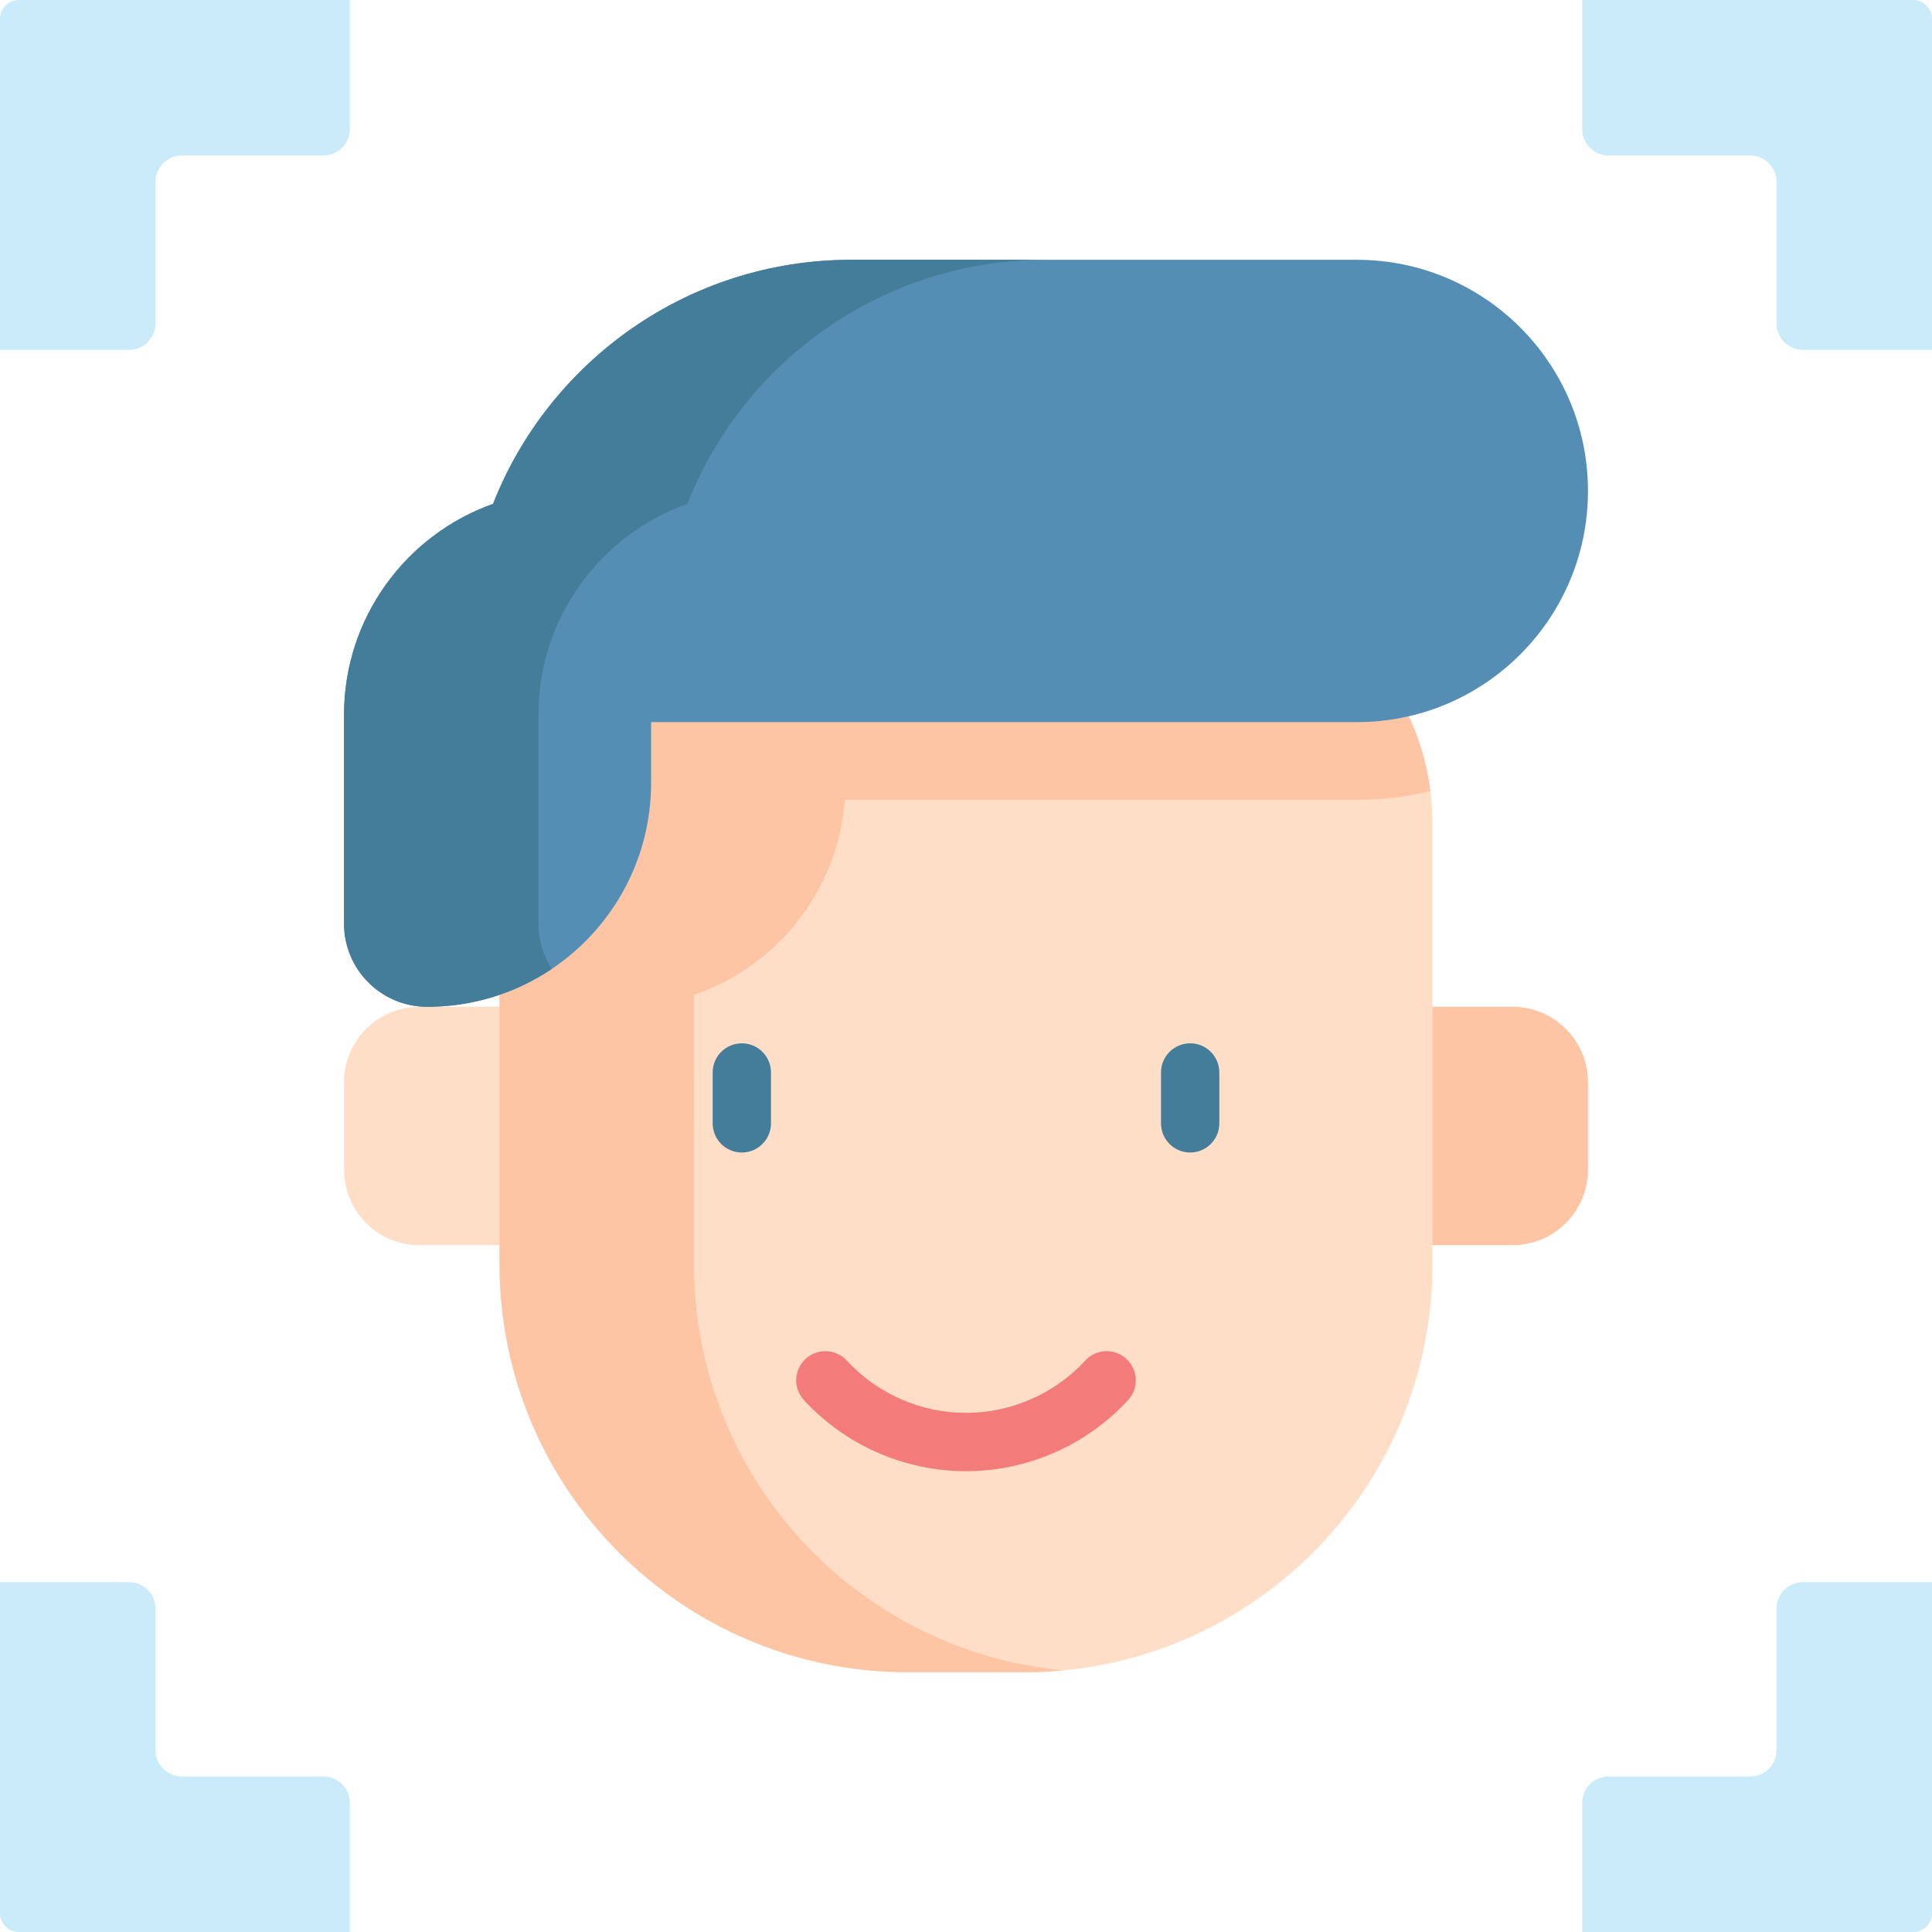 <svg id="Capa_1" enable-background="new 0 0 512 512" height="512" viewBox="0 0 512 512" width="512" xmlns="http://www.w3.org/2000/svg"><g><path d="m400.829 329.98h-31.509v-63.168h31.509c11.046 0 20 8.954 20 20v23.168c0 11.046-8.954 20-20 20z" fill="#fec5a5"/><path d="m379.622 218.285v116.699c0 59.74-48.429 108.169-108.169 108.169h-30.905c-59.74 0-108.169-48.429-108.169-108.169v-81.642c24.724-10.219 30.905-33.397 29.875-56.186v-16.081h197.311c4.739 0 9.364 9.766 13.794 8.746 2.854 6.15 4.821 12.805 5.707 19.8.37 2.844.556 5.728.556 8.664z" fill="#ffdec7"/><g><g fill="#c9ebfa"><g><path d="m92.716 0h-51.509-36.207c-2.761 0-5 2.239-5 5v36.207 51.509h34.207c3.866 0 7-3.134 7-7v-37.509c0-3.866 3.134-7 7-7h37.509c3.866 0 7-3.134 7-7z"/><path d="m419.284 0h51.509 36.207c2.761 0 5 2.239 5 5v36.207 51.509h-34.207c-3.866 0-7-3.134-7-7v-37.509c0-3.866-3.134-7-7-7h-37.509c-3.866 0-7-3.134-7-7z"/></g><g><path d="m92.716 512h-51.509-36.207c-2.761 0-5-2.239-5-5v-36.207-51.509h34.207c3.866 0 7 3.134 7 7v37.509c0 3.866 3.134 7 7 7h37.509c3.866 0 7 3.134 7 7z"/><path d="m419.284 512h51.509 36.207c2.761 0 5-2.239 5-5v-36.207-51.509h-34.207c-3.866 0-7 3.134-7 7v37.509c0 3.866-3.134 7-7 7h-37.509c-3.866 0-7 3.134-7 7z"/></g></g></g><path d="m111.171 329.98h31.509v-63.168h-31.509c-11.046 0-20 8.954-20 20v23.168c0 11.046 8.954 20 20 20z" fill="#ffdec7"/><g><path d="m256 389.879c-16.283 0-31.94-6.868-42.958-18.843-2.889-3.14-2.685-8.028.455-10.918 3.141-2.888 8.028-2.686 10.918.455 8.1 8.804 19.613 13.853 31.586 13.853s23.486-5.049 31.586-13.853c2.888-3.141 7.777-3.345 10.918-.455 3.14 2.889 3.344 7.778.455 10.918-11.02 11.975-26.677 18.843-42.96 18.843z" fill="#f37c7b"/></g><g><g><g><path d="m196.593 305.429c-4.268 0-7.726-3.459-7.726-7.726v-13.488c0-4.268 3.459-7.726 7.726-7.726s7.726 3.459 7.726 7.726v13.488c0 4.267-3.459 7.726-7.726 7.726z" fill="#447d99"/></g><g><path d="m315.407 305.429c-4.268 0-7.726-3.459-7.726-7.726v-13.488c0-4.268 3.459-7.726 7.726-7.726s7.726 3.459 7.726 7.726v13.488c.001 4.267-3.458 7.726-7.726 7.726z" fill="#447d99"/></g></g></g><path d="m206.685 249.427c9.737-9.737 16.09-22.861 17.19-37.447h135.689c6.717 0 13.248-.814 19.501-2.359-.886-6.995-2.854-13.65-5.707-19.8-4.43 1.02-9.055 1.556-13.794 1.556h-135.5-51.509v16.081c0 16.39-6.645 31.235-17.379 41.97-6.346 6.346-14.124 11.26-22.798 14.216v21.448 49.892c0 59.74 48.429 108.169 108.169 108.169h30.905c3.472 0 6.912-.165 10.302-.494-54.909-5.172-97.867-51.406-97.867-107.675v-71.34c8.674-2.957 16.452-7.871 22.798-14.217z" fill="#fec5a5"/><path d="m225.61 68.847c-43.159 0-80.055 26.809-94.948 64.681-23.009 8.171-39.491 30.124-39.491 55.935v55.316c0 12.168 9.864 22.033 22.033 22.033 32.779 0 59.352-26.573 59.352-59.352v-16.084h187.009c33.836 0 61.265-27.429 61.265-61.265 0-33.836-27.429-61.265-61.265-61.265h-133.955z" fill="#548eb5"/><path d="m277.119 68.847c-43.154 0-80.055 26.805-94.952 64.685-23.004 8.169-39.487 30.122-39.487 55.928v55.321c0 4.43 1.308 8.54 3.564 11.991-9.447 6.346-20.81 10.044-33.038 10.044-12.166 0-22.036-9.869-22.036-22.036v-55.321c0-25.806 16.483-47.759 39.487-55.928 14.896-37.88 51.797-64.685 94.952-64.685h51.51z" fill="#447d99"/></g></svg>